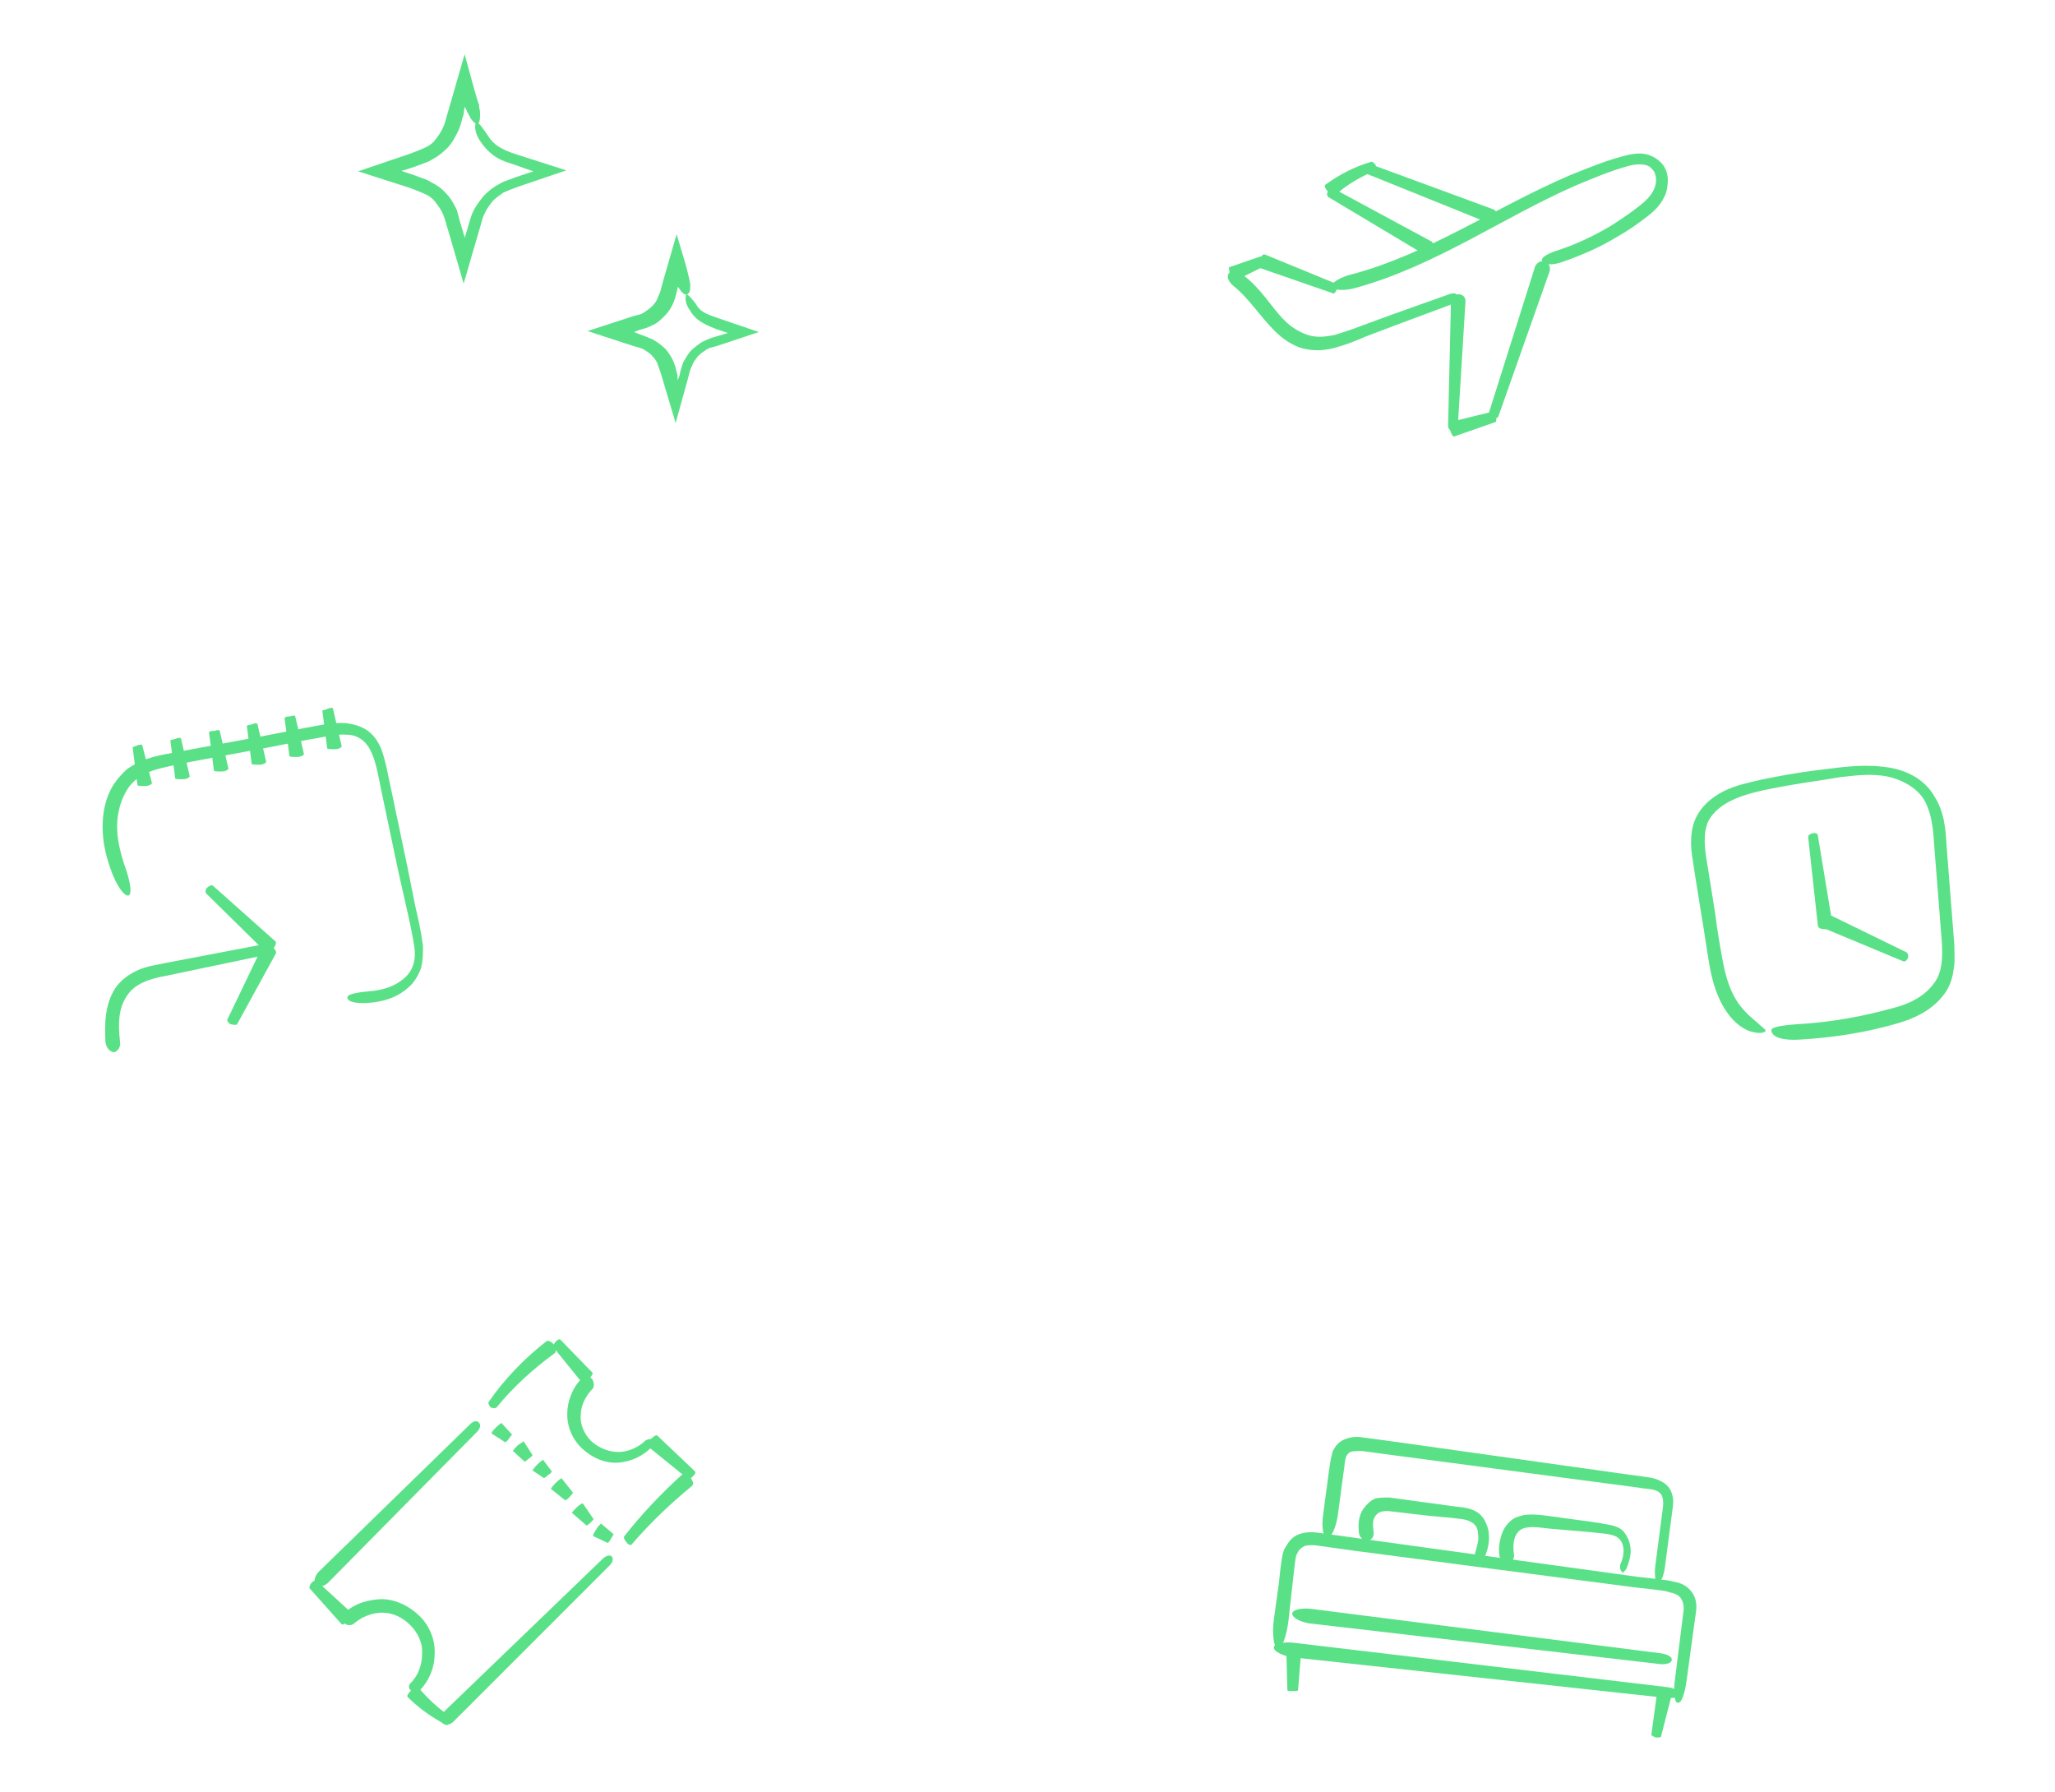 <?xml version="1.0" encoding="utf-8"?>
<!-- Generator: Adobe Illustrator 25.0.0, SVG Export Plug-In . SVG Version: 6.00 Build 0)  -->
<svg version="1.1" id="Layer_1" xmlns="http://www.w3.org/2000/svg" xmlns:xlink="http://www.w3.org/1999/xlink" x="0px" y="0px"
	 width="212.3px" height="185.1px" viewBox="0 0 212.3 185.1" style="enable-background:new 0 0 212.3 185.1;" xml:space="preserve"
	>
<style type="text/css">
	.st0{fill:#5AE187;}
</style>
<g>
	<g>
		<g>
			<g>
				<g>
					<path class="st0" d="M71.3,32.1c0.3,0.5,0.7,0.9,1.2,1.2c0.5,0.3,1,0.5,1.5,0.7l1.2,0.4l-1,0.3l-0.7,0.2
						c-0.2,0.1-0.5,0.2-0.7,0.3c-0.5,0.2-0.9,0.6-1.3,0.9c-0.4,0.4-0.6,0.8-0.9,1.3c-0.2,0.5-0.3,0.9-0.4,1.4l-0.2,0.5L70,38.8
						c-0.1-0.4-0.2-0.9-0.4-1.4c-0.2-0.5-0.5-0.9-0.8-1.3c-0.4-0.4-0.8-0.7-1.3-1c-0.2-0.1-0.5-0.2-0.7-0.3L66,34.5l-0.5-0.2l-0.1,0
						l-0.1,0l0.1,0l0.1,0l0.5-0.2l0.7-0.2c0.3-0.1,0.5-0.2,0.7-0.3c0.5-0.2,0.9-0.6,1.3-1c0.4-0.4,0.7-0.9,0.9-1.4
						c0.2-0.5,0.3-1,0.4-1.4c0-0.2,0-0.1,0-0.1l0,0l0,0c0,0,0,0,0,0c0,0,0,0,0,0c0,0,0-0.2,0.3,0.3c0.2,0.3,0.5,0.5,0.7,0.4
						c0.2-0.1,0.3-0.3,0.3-0.7c0.1-0.2-0.2-1.4-0.5-2.5l-0.9-3l-1.5,5.2c-0.1,0.4-0.2,0.9-0.4,1.2c-0.1,0.4-0.3,0.7-0.6,1
						c-0.3,0.3-0.6,0.5-0.9,0.7c-0.2,0.1-0.3,0.2-0.5,0.2l-0.7,0.2l-4.6,1.5l4.6,1.5l0.7,0.2c0.2,0.1,0.4,0.1,0.5,0.2
						c0.3,0.2,0.7,0.4,0.9,0.7c0.3,0.3,0.5,0.6,0.6,1c0.1,0.3,0.3,0.8,0.4,1.2l1.4,4.7l1.3-4.7c0.1-0.4,0.2-0.9,0.4-1.2
						c0.1-0.4,0.4-0.7,0.6-1c0.3-0.3,0.6-0.5,0.9-0.7c0.2-0.1,0.4-0.2,0.5-0.2l0.7-0.2l4.2-1.4l-4.4-1.5c-0.5-0.2-0.9-0.3-1.2-0.5
						c-0.4-0.2-0.7-0.5-0.9-0.9c-0.4-0.5-0.8-1-1-1C70.8,30.6,70.7,31.3,71.3,32.1z"/>
				</g>
			</g>
		</g>
		<g>
			<g>
				<g>
					<path class="st0" d="M49.7,14.7c0.4,0.6,0.9,1.1,1.5,1.5c0.6,0.4,1.3,0.6,1.9,0.8l2,0.7l-1.8,0.6l-0.8,0.3
						c-0.3,0.1-0.6,0.2-0.9,0.4c-0.6,0.3-1.1,0.7-1.6,1.2c-0.4,0.5-0.8,1-1.1,1.6c-0.3,0.6-0.4,1.2-0.6,1.8l-0.3,1L48,24.8L48,24.5
						l-0.3-1c-0.2-0.6-0.3-1.1-0.5-1.8c-0.3-0.6-0.6-1.2-1.1-1.7c-0.4-0.5-1-0.9-1.6-1.2c-0.3-0.2-0.6-0.3-0.9-0.4l-0.8-0.3
						l-1.2-0.4l-0.1-0.1l0.2,0l1.2-0.4l0.8-0.3c0.3-0.1,0.6-0.2,0.9-0.4c0.6-0.3,1.1-0.7,1.6-1.2c0.5-0.5,0.8-1.1,1.1-1.7
						c0.3-0.6,0.4-1.2,0.6-1.8L48,11c0,0,0,0,0,0c0,0,0,0,0,0c0,0,0,0,0,0s0,0,0,0c0,0,0,0.1,0.1,0.2l0.1,0.2
						c0.1,0.3,0.3,0.5,0.4,0.8c0.3,0.4,0.5,0.6,0.7,0.6s0.3-0.4,0.3-0.9c0-0.2,0-0.5-0.1-0.8l0-0.2c0-0.1,0-0.1-0.1-0.3
						c-0.1-0.3-0.2-0.7-0.3-1L48,5.6l-1.7,5.9c-0.2,0.6-0.3,1.2-0.5,1.6c-0.2,0.5-0.5,0.9-0.8,1.3c-0.3,0.4-0.7,0.7-1.2,0.9
						c-0.2,0.1-0.5,0.2-0.7,0.3l-0.8,0.3L37,17.7l5.3,1.7l0.8,0.3c0.2,0.1,0.5,0.2,0.7,0.3c0.5,0.2,0.9,0.5,1.2,0.9
						c0.3,0.4,0.6,0.8,0.8,1.3c0.2,0.5,0.3,1,0.5,1.6l1.6,5.5l1.6-5.5c0.2-0.6,0.3-1.2,0.5-1.6c0.2-0.5,0.5-0.9,0.8-1.3
						c0.3-0.4,0.8-0.7,1.2-1c0.2-0.1,0.5-0.2,0.7-0.3l0.8-0.3l5-1.7l-5.3-1.7c-0.6-0.2-1.1-0.4-1.6-0.7c-0.5-0.3-0.9-0.7-1.2-1.2
						c-0.5-0.7-0.9-1.4-1.2-1.3C49,12.8,49,13.8,49.7,14.7z"/>
				</g>
			</g>
		</g>
	</g>
	<g>
		<g>
			<path class="st0" d="M130.2,26.5l-3.2,1.1c-0.1,0,0,0.4,0.1,0.8c0.2,0.4,0.4,0.7,0.5,0.6l3-1.5c0.1,0,0-0.3-0.1-0.5
				C130.4,26.7,130.3,26.5,130.2,26.5z"/>
		</g>
		<g>
			<path class="st0" d="M149.7,30.4l-5.9,2.1l-3,1.1c-1,0.4-2,0.7-2.9,1c-1,0.2-1.9,0.3-2.8,0c-0.9-0.3-1.7-0.8-2.4-1.5
				c-1.4-1.4-2.4-3.3-4.3-4.7c-0.6-0.5-1.3-0.5-1.5-0.1c-0.2,0.4,0.1,0.9,0.6,1.3c1.5,1.2,2.6,3,4.2,4.6c0.8,0.8,1.8,1.5,2.9,1.8
				c1.2,0.3,2.4,0.2,3.4-0.1c1.1-0.3,2.1-0.7,3-1.1l2.9-1.1l5.9-2.2c0.5-0.2,0.7-0.5,0.6-0.8C150.7,30.3,150.2,30.2,149.7,30.4z"/>
		</g>
		<g>
			<path class="st0" d="M138,29.3l-7.3-3c-0.2-0.1-0.5,0.2-0.6,0.6c-0.1,0.4-0.1,0.8,0.1,0.8l7.5,2.6c0.1,0.1,0.3-0.1,0.4-0.4
				C138.2,29.6,138.2,29.3,138,29.3z"/>
		</g>
		<g>
			<path class="st0" d="M161.3,27.1c2-0.7,3.9-1.5,5.7-2.6c0.9-0.5,1.8-1.1,2.6-1.7c0.8-0.6,1.8-1.3,2.3-2.4
				c0.3-0.5,0.4-1.2,0.4-1.8c0-0.6-0.2-1.3-0.7-1.8c-0.5-0.5-1.1-0.8-1.7-0.9c-0.6-0.1-1.2,0-1.7,0.1c-2.1,0.5-4,1.3-6,2.1
				c-7.7,3.3-14.6,8.1-22.4,10.2c-1.3,0.3-2.3,0.9-2.2,1.3c0.1,0.4,1.3,0.5,2.6,0.1c8.2-2.3,15-7.2,22.5-10.5
				c1.9-0.8,3.8-1.6,5.7-2.1c0.9-0.2,1.9-0.2,2.3,0.4c0.5,0.5,0.5,1.5,0.1,2.2c-0.4,0.8-1.2,1.4-2,2c-0.8,0.6-1.7,1.2-2.5,1.7
				c-1.7,1-3.6,1.9-5.5,2.5c-0.9,0.3-1.6,0.7-1.5,1C159.5,27.4,160.4,27.4,161.3,27.1z"/>
		</g>
		<g>
			<path class="st0" d="M150.6,44.1l0.8-13c0-0.4-0.3-0.7-0.7-0.7c-0.4,0-0.8,0.3-0.8,0.6l-0.3,13c0,0.3,0.2,0.5,0.5,0.5
				C150.3,44.5,150.6,44.3,150.6,44.1z"/>
		</g>
		<g>
			<path class="st0" d="M154.3,42.5l-4.5,1.1c-0.1,0-0.1,0.4,0,0.8c0.1,0.4,0.3,0.7,0.4,0.7l4.3-1.5c0.1,0,0.1-0.3,0-0.6
				S154.3,42.5,154.3,42.5z"/>
		</g>
		<g>
			<path class="st0" d="M154.8,43l5.3-15c0.1-0.4-0.1-0.9-0.5-1c-0.4-0.1-0.8,0.1-1,0.5l-4.8,15.2c-0.1,0.3,0,0.6,0.3,0.7
				C154.4,43.4,154.7,43.2,154.8,43z"/>
		</g>
		<g>
			<path class="st0" d="M137.3,20.4l9.7,5.8c0.3,0.2,0.7,0,0.9-0.4s0.2-0.8-0.1-0.9l-10-5.4c-0.2-0.1-0.5,0-0.6,0.3
				C137,20,137.1,20.3,137.3,20.4z"/>
		</g>
		<g>
			<path class="st0" d="M141.3,18l12.4,5c0.3,0.1,0.7-0.1,0.9-0.5c0.1-0.4,0-0.8-0.4-0.9L141.7,17c-0.2-0.1-0.5,0.1-0.6,0.3
				C141,17.6,141.1,17.9,141.3,18z"/>
		</g>
		<g>
			<path class="st0" d="M141.7,16.7c-1.7,0.5-3.3,1.3-4.8,2.4c-0.1,0.1,0,0.4,0.3,0.7c0.3,0.3,0.6,0.5,0.7,0.4
				c1.2-1.1,2.6-1.9,4.2-2.6c0.1,0,0.1-0.3,0-0.6C142,16.9,141.8,16.7,141.7,16.7z"/>
		</g>
	</g>
	<g>
		<g>
			<path class="st0" d="M174.2,173.9l1-7.3c0.1-0.6,0.1-1.4-0.4-2.1c-0.5-0.7-1.2-1-1.9-1.1c-0.7-0.2-1.3-0.2-1.9-0.3l-1.8-0.2
				l-14.5-2l-14.5-2l-3.6-0.5c-0.6-0.1-1.3-0.2-2.1,0c-0.4,0.1-0.8,0.3-1.1,0.6c-0.3,0.3-0.5,0.7-0.7,1c-0.3,0.7-0.3,1.4-0.4,1.9
				l-0.2,1.8l-0.5,3.6c-0.2,1.6,0,2.9,0.4,3c0.4,0.1,0.9-1.2,1.1-2.8l0.4-3.6l0.2-1.8c0.1-0.6,0.1-1.2,0.3-1.6
				c0.2-0.4,0.4-0.6,0.8-0.8c0.4-0.1,1-0.1,1.5,0l3.6,0.5l14.5,1.9L169,164l1.8,0.2c0.6,0.1,1.2,0.1,1.7,0.3c0.5,0.1,1,0.3,1.2,0.7
				c0.2,0.3,0.3,0.8,0.2,1.4l-0.9,7.2c-0.1,1.1,0,2.1,0.3,2.1C173.7,176,174,175.1,174.2,173.9z"/>
		</g>
		<g>
			<path class="st0" d="M172.3,174.3l-38.7-4.6c-1.1-0.1-2,0.1-2,0.5s0.8,0.8,1.8,1l38.7,4.2c0.8,0.1,1.4-0.1,1.4-0.4
				C173.6,174.7,173,174.4,172.3,174.3z"/>
		</g>
		<g>
			<path class="st0" d="M134.1,174.6l0.3-3.7c0-0.1-0.3-0.2-0.7-0.2s-0.8,0.1-0.8,0.2l0.1,3.7c0,0.1,0.2,0.1,0.5,0.1
				C133.9,174.7,134.1,174.7,134.1,174.6z"/>
		</g>
		<g>
			<path class="st0" d="M171.6,179.4l1.1-4.3c0-0.1-0.3-0.3-0.7-0.4c-0.4-0.1-0.8,0-0.8,0.1l-0.6,4.4c0,0.1,0.2,0.2,0.5,0.3
				C171.3,179.5,171.6,179.5,171.6,179.4z"/>
		</g>
		<g>
			<path class="st0" d="M171.6,170.8l-36.2-4.6c-1-0.1-1.9,0.1-1.9,0.5c0,0.4,0.7,0.8,1.7,1l36.2,4.2c0.7,0.1,1.3-0.1,1.3-0.4
				C172.8,171.2,172.3,170.9,171.6,170.8z"/>
		</g>
		<g>
			<path class="st0" d="M153.4,160.8c0.3-0.7,0.5-1.5,0.4-2.4c0-0.4-0.2-0.9-0.4-1.3c-0.2-0.4-0.6-0.8-1-1c-0.8-0.4-1.6-0.4-2.3-0.5
				l-2.2-0.3l-4.4-0.6c-0.4,0-0.9,0-1.4,0.1c-0.5,0.2-0.9,0.6-1.2,1c-0.6,0.8-0.6,1.8-0.5,2.6c0.1,0.5,0.5,0.8,0.9,0.8
				c0.4-0.1,0.7-0.5,0.6-1c-0.1-0.7-0.1-1.2,0.2-1.6c0.3-0.4,0.6-0.5,1.3-0.5l4.3,0.5l2.2,0.2c0.7,0.1,1.5,0.1,2,0.4
				c0.5,0.2,0.8,0.7,0.8,1.3c0.1,0.6-0.1,1.2-0.3,1.9c-0.1,0.3,0,0.7,0.3,0.8C152.9,161.3,153.3,161.1,153.4,160.8z"/>
		</g>
		<g>
			<path class="st0" d="M168,162.1c0.3-0.7,0.6-1.6,0.4-2.5c-0.1-0.5-0.3-0.9-0.6-1.3c-0.3-0.4-0.8-0.6-1.2-0.7
				c-0.9-0.2-1.6-0.3-2.3-0.4l-2.2-0.3l-2.2-0.3c-0.7-0.1-1.5-0.2-2.4-0.1c-0.4,0.1-0.9,0.2-1.3,0.5c-0.4,0.3-0.7,0.7-0.9,1.1
				c-0.4,0.9-0.5,1.8-0.4,2.6c0.1,0.5,0.4,0.9,0.9,0.8c0.4-0.1,0.7-0.5,0.6-1c-0.2-1.4,0.2-2.6,1.4-2.7c0.6-0.1,1.3,0,2.1,0.1
				l2.3,0.2l2.3,0.2c0.7,0.1,1.5,0.1,2.1,0.3c1.2,0.3,1.4,1.7,0.8,3c-0.1,0.3,0,0.7,0.2,0.8C167.5,162.6,167.8,162.4,168,162.1z"/>
		</g>
		<g>
			<path class="st0" d="M172,161.9l0.8-6.1c0.1-0.5,0.1-1.2-0.2-1.8c-0.3-0.7-1-1-1.5-1.2c-0.6-0.2-1.1-0.2-1.6-0.3l-1.5-0.2
				l-12.1-1.7l-12.1-1.7l-3-0.4c-0.5-0.1-1.2-0.1-1.9,0.2c-0.3,0.1-0.7,0.4-0.9,0.7c-0.2,0.3-0.4,0.6-0.4,0.9
				c-0.2,0.6-0.2,1.1-0.3,1.6l-0.2,1.5l-0.4,3c-0.2,1.3,0,2.5,0.4,2.5s0.9-1,1.1-2.3l0.4-3l0.2-1.5c0.1-0.5,0.1-1,0.2-1.4
				c0.1-0.4,0.3-0.6,0.5-0.7c0.3-0.1,0.7-0.1,1.2-0.1l3,0.4l12.1,1.6l12.1,1.6l1.5,0.2c0.5,0.1,1,0.1,1.4,0.2c0.9,0.2,1.1,0.8,1,1.8
				l-0.8,6.1c-0.1,0.9,0,1.7,0.3,1.8C171.5,163.6,171.9,162.8,172,161.9z"/>
		</g>
	</g>
	<g>
		<g>
			<path class="st0" d="M43.3,174.7c1-1,1.6-2.4,1.6-3.8c0.1-1.4-0.5-2.9-1.5-3.9c-1-1-2.3-1.7-3.8-1.8c-1.4,0-2.9,0.4-4,1.4
				c-0.4,0.3-0.3,0.9,0,1.1c0.3,0.3,0.8,0.2,1,0c0.8-0.7,1.9-1.1,2.9-1.1c1.1,0,2.1,0.5,2.9,1.3c0.8,0.8,1.3,1.9,1.2,3
				c0,1.1-0.4,2.2-1.2,3c-0.2,0.2-0.2,0.5,0,0.7C42.7,174.9,43.1,174.9,43.3,174.7z"/>
		</g>
		<g>
			<path class="st0" d="M32,164.1l3.3,3.7c0.1,0.1,0.4-0.1,0.7-0.4c0.3-0.3,0.5-0.6,0.4-0.7l-3.7-3.4c-0.1-0.1-0.3,0-0.5,0.2
				S31.9,164.1,32,164.1z"/>
		</g>
		<g>
			<path class="st0" d="M46.6,177.4c-1.3-0.9-2.4-1.9-3.4-3.1c-0.1-0.1-0.4,0.1-0.7,0.3c-0.3,0.3-0.5,0.6-0.4,0.7
				c1.2,1.2,2.5,2.1,4,2.9c0.1,0.1,0.3-0.1,0.4-0.4S46.7,177.4,46.6,177.4z"/>
		</g>
		<g>
			<path class="st0" d="M48.6,147.1l-15.7,15.3c-0.4,0.4-0.5,1-0.3,1.3c0.3,0.3,0.9,0.2,1.3-0.2l15.4-15.6c0.3-0.3,0.4-0.7,0.2-0.9
				C49.3,146.7,48.9,146.8,48.6,147.1z"/>
		</g>
		<g>
			<path class="st0" d="M62.3,161L46,176.7c-0.4,0.4-0.6,1-0.3,1.3c0.3,0.3,0.9,0.2,1.3-0.3l16-16c0.3-0.3,0.4-0.7,0.2-0.9
				C63.1,160.6,62.6,160.7,62.3,161z"/>
		</g>
		<g>
			<path class="st0" d="M66.7,148.8c-0.7,0.7-1.8,1.2-2.8,1.2c-1,0-2-0.4-2.8-1.1c-0.7-0.7-1.2-1.7-1.1-2.7c0-1,0.5-2,1.2-2.7
				c0.2-0.2,0.2-0.6,0-1c-0.2-0.3-0.7-0.4-1.1-0.1c-1,1-1.5,2.4-1.5,3.7c0,1.4,0.6,2.7,1.6,3.6c1,0.9,2.3,1.5,3.7,1.4
				c1.3-0.1,2.6-0.7,3.5-1.7c0.2-0.2,0.2-0.6-0.1-0.7C67.2,148.6,66.9,148.7,66.7,148.8z"/>
		</g>
		<g>
			<path class="st0" d="M57.1,139.1l3,3.7c0.1,0.1,0.4,0,0.7-0.3c0.3-0.3,0.5-0.6,0.4-0.7l-3.3-3.4c-0.1-0.1-0.3,0-0.5,0.2
				C57.2,138.9,57,139.1,57.1,139.1z"/>
		</g>
		<g>
			<path class="st0" d="M71.8,152l-3.9-3.7c-0.1-0.1-0.4,0.1-0.7,0.4c-0.3,0.3-0.4,0.6-0.3,0.7l4.2,3.4c0.1,0.1,0.3-0.1,0.5-0.3
				C71.8,152.3,71.9,152.1,71.8,152z"/>
		</g>
		<g>
			<path class="st0" d="M51.3,145.4c1.7-2.1,3.8-4,6-5.6c0.2-0.1,0.1-0.5-0.1-0.9c-0.2-0.3-0.6-0.5-0.8-0.3
				c-2.3,1.8-4.3,3.9-5.9,6.2c-0.1,0.1,0,0.4,0.2,0.6C50.9,145.5,51.2,145.5,51.3,145.4z"/>
		</g>
		<g>
			<path class="st0" d="M65.3,159.5c1.9-2.2,4-4.2,6.2-6c0.2-0.2,0.1-0.5-0.2-0.9c-0.3-0.3-0.6-0.4-0.8-0.3c-2.2,2-4.2,4.1-6,6.4
				c-0.1,0.1,0,0.4,0.2,0.6C64.9,159.6,65.2,159.7,65.3,159.5z"/>
		</g>
		<g>
			<path class="st0" d="M52.9,148.2l-1.1-1.2c0,0-0.3,0.2-0.6,0.5c-0.3,0.3-0.5,0.6-0.4,0.6l1.4,0.9c0,0,0.2-0.1,0.4-0.4
				S52.9,148.2,52.9,148.2z"/>
		</g>
		<g>
			<path class="st0" d="M55,150.3l-0.9-1.4c0,0-0.3,0.2-0.6,0.4c-0.3,0.3-0.5,0.5-0.5,0.6l1.2,1.1c0,0,0.2-0.1,0.4-0.3
				C54.9,150.5,55.1,150.3,55,150.3z"/>
		</g>
		<g>
			<path class="st0" d="M57,152l-0.9-1.2c0,0-0.3,0.2-0.6,0.5s-0.5,0.6-0.5,0.6l1.2,0.8c0,0,0.2-0.1,0.4-0.3
				C56.9,152.2,57,152.1,57,152z"/>
		</g>
		<g>
			<path class="st0" d="M59.2,154.2l-1.2-1.5c0,0-0.3,0.2-0.6,0.5c-0.3,0.3-0.5,0.6-0.5,0.6l1.5,1.2c0,0,0.2-0.1,0.4-0.3
				S59.2,154.2,59.2,154.2z"/>
		</g>
		<g>
			<path class="st0" d="M61.3,156.9l-1.1-1.6c0,0-0.3,0.1-0.6,0.4c-0.3,0.3-0.5,0.5-0.5,0.6l1.5,1.3c0,0,0.2-0.1,0.4-0.3
				C61.2,157.1,61.4,156.9,61.3,156.9z"/>
		</g>
		<g>
			<path class="st0" d="M63.4,158.5l-1.3-1.1c0,0-0.3,0.2-0.5,0.6c-0.2,0.3-0.4,0.6-0.3,0.7l1.5,0.7c0,0,0.2-0.2,0.3-0.4
				S63.4,158.5,63.4,158.5z"/>
		</g>
	</g>
	<g>
		<g>
			<path class="st0" d="M27.5,97.5l-10.5,2c-0.9,0.2-1.8,0.3-2.7,0.7c-0.9,0.4-1.8,1-2.4,1.9c-1.1,1.7-1.1,3.8-1,5.6
				c0.1,0.6,0.5,1,0.9,1c0.4-0.1,0.7-0.6,0.6-1.1c-0.2-1.7-0.2-3.4,0.7-4.7c0.8-1.3,2.4-1.8,4.1-2.1l10.5-2.2
				c0.4-0.1,0.7-0.4,0.6-0.7S27.9,97.5,27.5,97.5z"/>
		</g>
		<g>
			<path class="st0" d="M21.3,92.3l6.1,6c0.2,0.2,0.5,0,0.8-0.3c0.3-0.3,0.4-0.7,0.2-0.8L22,91.5c-0.1-0.1-0.4,0-0.6,0.2
				C21.2,91.9,21.2,92.2,21.3,92.3z"/>
		</g>
		<g>
			<path class="st0" d="M24.5,105.8l4-7.3c0.1-0.2-0.1-0.5-0.5-0.7s-0.8-0.2-0.9,0l-3.6,7.5c-0.1,0.1,0.1,0.4,0.3,0.5
				C24.2,105.9,24.5,105.9,24.5,105.8z"/>
		</g>
		<g>
			<path class="st0" d="M38.1,103.6c1.4-0.1,2.9-0.5,4.1-1.6c0.6-0.5,1-1.2,1.3-2c0.2-0.8,0.2-1.5,0.2-2.3c-0.2-1.5-0.5-2.8-0.8-4.1
				l-0.8-4l-1.7-8.1c-0.3-1.3-0.5-2.7-1-4.1c-0.3-0.7-0.7-1.4-1.4-1.9c-0.7-0.5-1.5-0.7-2.3-0.8c-1.6-0.1-2.9,0.3-4.2,0.5L27.4,76
				l-8.1,1.5c-1.3,0.3-2.7,0.4-4.1,0.9c-0.7,0.2-1.4,0.6-2,1c-0.6,0.5-1.1,1.1-1.5,1.7c-0.8,1.3-1.1,2.8-1.1,4.3
				c0,1.5,0.3,2.9,0.8,4.3c0.6,1.8,1.5,3,1.9,2.8c0.4-0.2,0.1-1.7-0.5-3.3c-0.4-1.3-0.7-2.5-0.7-3.8c0-1.3,0.3-2.5,0.9-3.6
				c0.6-1.1,1.6-1.8,2.8-2.2c1.2-0.4,2.6-0.6,3.9-0.9l8.1-1.5l4.1-0.8c1.4-0.2,2.7-0.6,3.9-0.5c1.2,0,2.1,0.7,2.6,1.9
				c0.5,1.1,0.7,2.5,1,3.9l1.7,8.1l0.9,4c0.3,1.3,0.6,2.7,0.8,4c0.2,1.3-0.1,2.5-1.1,3.3c-0.9,0.8-2.2,1.2-3.5,1.3
				c-1.2,0.1-2.3,0.3-2.3,0.6C35.8,103.5,36.8,103.7,38.1,103.6z"/>
		</g>
		<g>
			<path class="st0" d="M13.7,77.2l0.5,3.9c0,0.1,0.4,0.1,0.8,0.1s0.7-0.2,0.7-0.3L14.7,77c0-0.1-0.3-0.1-0.5,0
				C13.9,77.1,13.7,77.2,13.7,77.2z"/>
		</g>
		<g>
			<path class="st0" d="M17.6,76.5l0.5,3.9c0,0.1,0.4,0.1,0.8,0.1s0.7-0.2,0.7-0.3l-0.9-3.9c0-0.1-0.3-0.1-0.5,0
				S17.6,76.4,17.6,76.5z"/>
		</g>
		<g>
			<path class="st0" d="M21.6,75.7l0.5,3.9c0,0.1,0.4,0.1,0.8,0.1s0.7-0.2,0.7-0.3l-0.9-3.9c0-0.1-0.3-0.1-0.5,0
				C21.8,75.5,21.5,75.6,21.6,75.7z"/>
		</g>
		<g>
			<path class="st0" d="M25.5,75l0.5,3.9c0,0.1,0.4,0.1,0.8,0.1s0.7-0.2,0.7-0.3l-0.9-3.9c0-0.1-0.3-0.1-0.5,0S25.5,74.9,25.5,75z"
				/>
		</g>
		<g>
			<path class="st0" d="M29.4,74.2l0.5,3.9c0,0.1,0.4,0.1,0.8,0.1s0.7-0.2,0.7-0.3L30.5,74c0-0.1-0.3-0.1-0.5,0
				C29.6,74,29.4,74.1,29.4,74.2z"/>
		</g>
		<g>
			<path class="st0" d="M33.3,73.4l0.5,3.9c0,0.1,0.4,0.1,0.8,0.1s0.7-0.2,0.7-0.3l-0.9-3.9c0-0.1-0.3-0.1-0.5,0
				S33.3,73.4,33.3,73.4z"/>
		</g>
	</g>
	<g>
		<g>
			<path class="st0" d="M185.9,107.4c3.4-0.2,6.8-0.7,10.2-1.7c1.7-0.5,3.4-1.3,4.6-2.8c0.6-0.7,1-1.7,1.1-2.6
				c0.2-0.9,0.1-1.8,0.1-2.7l-0.8-10.2c-0.1-1.7-0.2-3.5-1.3-5.2c-1-1.7-2.8-2.6-4.6-2.9c-1.8-0.3-3.6-0.2-5.3,0
				c-1.7,0.2-3.4,0.4-5.1,0.7c-1.7,0.3-3.3,0.6-5.1,1.1c-1.7,0.5-3.5,1.5-4.4,3.2c-0.5,0.9-0.6,1.9-0.6,2.8c0,0.9,0.2,1.8,0.3,2.6
				l0.8,5c0.3,1.7,0.5,3.3,0.8,5c0.3,1.7,0.8,3.5,1.9,5c0.7,1,1.7,1.7,2.5,1.9c0.8,0.2,1.3,0.1,1.4-0.1c0-0.2-0.4-0.4-0.9-0.9
				c-0.5-0.4-1.2-1-1.8-1.8c-0.9-1.2-1.4-2.8-1.7-4.4c-0.3-1.6-0.6-3.3-0.8-5l-0.8-5c-0.3-1.7-0.5-3.3,0.1-4.6
				c0.7-1.3,2.1-2.1,3.6-2.6c1.5-0.5,3.2-0.8,4.9-1.1c1.7-0.3,3.3-0.5,5-0.8c1.7-0.2,3.3-0.4,4.9-0.1c1.5,0.3,3,1.1,3.8,2.3
				c0.8,1.3,1,2.9,1.1,4.6l0.8,10.1c0.1,1.7,0.1,3.3-0.9,4.5c-0.9,1.2-2.4,2-4,2.4c-3.2,0.9-6.5,1.5-9.9,1.7
				c-1.6,0.1-2.8,0.3-2.8,0.6C183,107.2,184.3,107.5,185.9,107.4z"/>
		</g>
		<g>
			<path class="st0" d="M197,98.4l-8.2-4c-0.2-0.1-0.6,0.1-0.7,0.5c-0.2,0.4-0.1,0.8,0.1,0.9l8.4,3.5c0.2,0.1,0.4-0.1,0.5-0.3
				C197.2,98.8,197.1,98.5,197,98.4z"/>
		</g>
		<g>
			<path class="st0" d="M186.8,86.5l1,9.1c0,0.3,0.4,0.4,0.8,0.4c0.4-0.1,0.7-0.3,0.7-0.6l-1.5-9.1c0-0.2-0.3-0.3-0.6-0.2
				S186.8,86.3,186.8,86.5z"/>
		</g>
	</g>
</g>
</svg>
